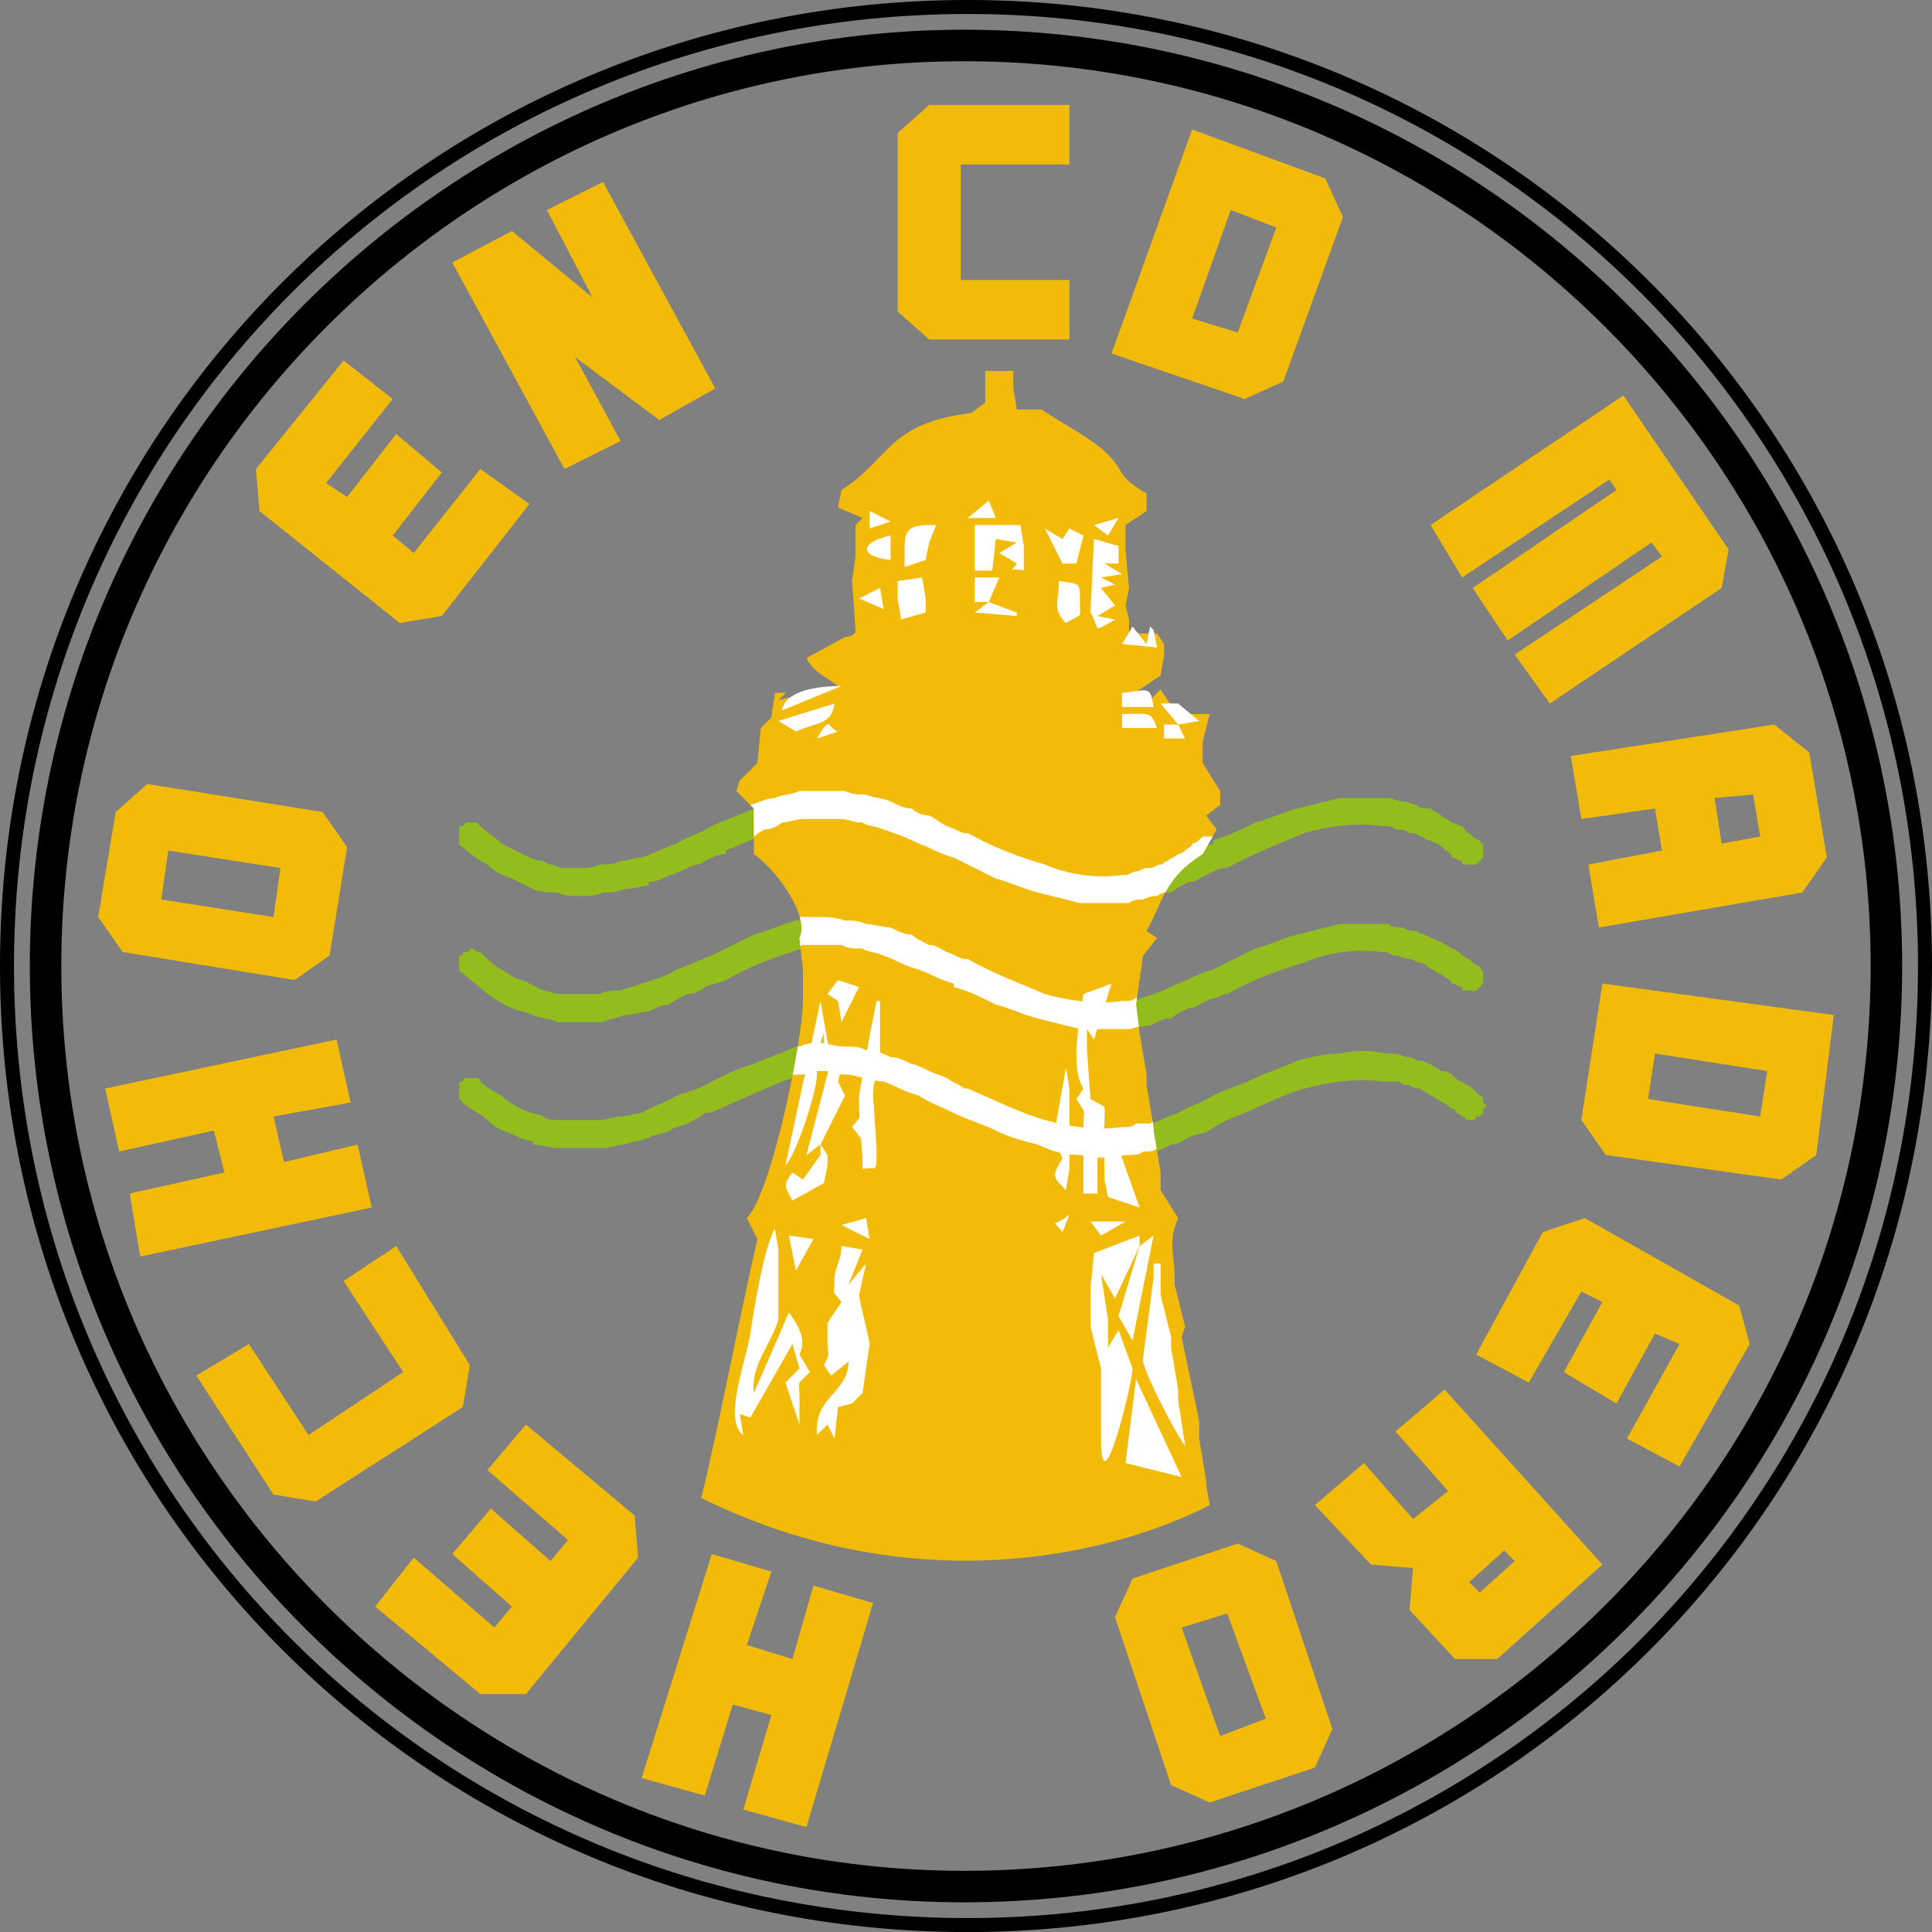 <?xml version="1.0" encoding="UTF-8"?>
<svg xmlns="http://www.w3.org/2000/svg" xmlns:xlink="http://www.w3.org/1999/xlink" width="551.54pt" height="551.56pt" viewBox="0 0 551.54 551.56" version="1.1">
<rect x="0" y="0" width="551.54" height="551.56" fill="#808080" stroke="none"/>
<defs>
<clipPath id="clip1">
  <path d="M 200 297 L 349 297 L 349 331 L 200 331 Z M 200 297 "/>
</clipPath>
<clipPath id="clip2">
  <path d="M 283.273 105.91 L 281.273 105.91 L 281.273 114.902 L 277.27 117.902 C 253.246 120.898 254.246 130.891 240.234 139.887 L 239.23 144.883 L 246.238 147.879 L 244.234 149.879 L 244.234 158.867 L 243.234 165.863 L 244.234 179.852 C 244.234 181.852 241.234 181.852 241.234 181.852 L 230.223 187.848 C 232.227 191.844 235.227 192.844 239.23 195.84 L 222.215 199.84 C 225.219 196.84 225.219 197.84 221.215 197.84 L 220.215 204.832 L 217.211 207.832 L 216.211 217.824 L 211.203 222.82 L 210.203 225.816 L 215.207 230.812 L 215.207 243.805 C 222.215 248.801 231.223 261.789 228.223 267.785 L 229.223 276.777 L 229.223 285.77 C 229.223 296.762 220.215 340.727 213.207 347.723 L 216.211 353.715 C 211.203 375.699 204.199 411.672 200.195 427.656 C 263.258 458.633 320.312 442.645 345.336 429.656 L 344.336 423.66 L 344.336 422.66 L 342.332 410.672 L 342.332 405.676 L 337.328 381.695 L 338.328 378.695 L 335.324 366.707 L 335.324 364.707 C 335.324 357.715 333.324 354.715 336.328 347.723 L 331.324 339.727 L 331.324 334.73 L 329.32 322.742 L 329.32 321.742 L 327.32 309.75 L 327.32 306.754 L 325.316 294.762 L 324.316 286.77 L 326.316 272.781 L 330.32 267.785 L 327.32 265.785 C 332.324 256.793 332.324 250.797 343.336 243.805 L 347.34 236.809 L 344.336 232.812 L 348.34 229.812 L 348.34 225.816 L 343.336 217.824 L 343.336 211.828 L 345.336 203.836 L 336.328 203.836 L 333.324 199.84 L 331.324 196.84 L 328.32 199.84 L 322.312 198.84 L 331.324 192.844 L 332.324 186.848 L 332.324 183.852 L 330.32 180.852 L 322.312 180.852 L 322.312 176.855 L 321.312 172.859 L 322.312 167.863 L 321.312 156.871 L 321.312 149.879 L 327.32 145.879 L 327.32 140.883 C 317.309 134.891 322.312 134.891 314.305 127.895 C 309.301 123.898 303.297 120.898 297.289 116.902 L 290.281 116.902 L 289.281 110.906 L 289.281 105.91 Z M 283.273 105.91 "/>
</clipPath>
<clipPath id="clip3">
  <path d="M 200 261 L 349 261 L 349 294 L 200 294 Z M 200 261 "/>
</clipPath>
<clipPath id="clip4">
  <path d="M 283.273 105.91 L 281.273 105.91 L 281.273 114.902 L 277.27 117.902 C 253.246 120.898 254.246 130.891 240.234 139.887 L 239.23 144.883 L 246.238 147.879 L 244.234 149.879 L 244.234 158.867 L 243.234 165.863 L 244.234 179.852 C 244.234 181.852 241.234 181.852 241.234 181.852 L 230.223 187.848 C 232.227 191.844 235.227 192.844 239.23 195.84 L 222.215 199.84 C 225.219 196.84 225.219 197.84 221.215 197.84 L 220.215 204.832 L 217.211 207.832 L 216.211 217.824 L 211.203 222.82 L 210.203 225.816 L 215.207 230.812 L 215.207 243.805 C 222.215 248.801 231.223 261.789 228.223 267.785 L 229.223 276.777 L 229.223 285.77 C 229.223 296.762 220.215 340.727 213.207 347.723 L 216.211 353.715 C 211.203 375.699 204.199 411.672 200.195 427.656 C 263.258 458.633 320.312 442.645 345.336 429.656 L 344.336 423.66 L 344.336 422.66 L 342.332 410.672 L 342.332 405.676 L 337.328 381.695 L 338.328 378.695 L 335.324 366.707 L 335.324 364.707 C 335.324 357.715 333.324 354.715 336.328 347.723 L 331.324 339.727 L 331.324 334.73 L 329.32 322.742 L 329.32 321.742 L 327.32 309.75 L 327.32 306.754 L 325.316 294.762 L 324.316 286.77 L 326.316 272.781 L 330.32 267.785 L 327.32 265.785 C 332.324 256.793 332.324 250.797 343.336 243.805 L 347.34 236.809 L 344.336 232.812 L 348.34 229.812 L 348.34 225.816 L 343.336 217.824 L 343.336 211.828 L 345.336 203.836 L 336.328 203.836 L 333.324 199.84 L 331.324 196.84 L 328.32 199.84 L 322.312 198.84 L 331.324 192.844 L 332.324 186.848 L 332.324 183.852 L 330.32 180.852 L 322.312 180.852 L 322.312 176.855 L 321.312 172.859 L 322.312 167.863 L 321.312 156.871 L 321.312 149.879 L 327.32 145.879 L 327.32 140.883 C 317.309 134.891 322.312 134.891 314.305 127.895 C 309.301 123.898 303.297 120.898 297.289 116.902 L 290.281 116.902 L 289.281 110.906 L 289.281 105.91 Z M 283.273 105.91 "/>
</clipPath>
<clipPath id="clip5">
  <path d="M 200 225 L 349 225 L 349 258 L 200 258 Z M 200 225 "/>
</clipPath>
<clipPath id="clip6">
  <path d="M 283.273 105.91 L 281.273 105.91 L 281.273 114.902 L 277.27 117.902 C 253.246 120.898 254.246 130.891 240.234 139.887 L 239.23 144.883 L 246.238 147.879 L 244.234 149.879 L 244.234 158.867 L 243.234 165.863 L 244.234 179.852 C 244.234 181.852 241.234 181.852 241.234 181.852 L 230.223 187.848 C 232.227 191.844 235.227 192.844 239.23 195.84 L 222.215 199.84 C 225.219 196.84 225.219 197.84 221.215 197.84 L 220.215 204.832 L 217.211 207.832 L 216.211 217.824 L 211.203 222.82 L 210.203 225.816 L 215.207 230.812 L 215.207 243.805 C 222.215 248.801 231.223 261.789 228.223 267.785 L 229.223 276.777 L 229.223 285.77 C 229.223 296.762 220.215 340.727 213.207 347.723 L 216.211 353.715 C 211.203 375.699 204.199 411.672 200.195 427.656 C 263.258 458.633 320.312 442.645 345.336 429.656 L 344.336 423.66 L 344.336 422.66 L 342.332 410.672 L 342.332 405.676 L 337.328 381.695 L 338.328 378.695 L 335.324 366.707 L 335.324 364.707 C 335.324 357.715 333.324 354.715 336.328 347.723 L 331.324 339.727 L 331.324 334.73 L 329.32 322.742 L 329.32 321.742 L 327.32 309.75 L 327.32 306.754 L 325.316 294.762 L 324.316 286.77 L 326.316 272.781 L 330.32 267.785 L 327.32 265.785 C 332.324 256.793 332.324 250.797 343.336 243.805 L 347.34 236.809 L 344.336 232.812 L 348.34 229.812 L 348.34 225.816 L 343.336 217.824 L 343.336 211.828 L 345.336 203.836 L 336.328 203.836 L 333.324 199.84 L 331.324 196.84 L 328.32 199.84 L 322.312 198.84 L 331.324 192.844 L 332.324 186.848 L 332.324 183.852 L 330.32 180.852 L 322.312 180.852 L 322.312 176.855 L 321.312 172.859 L 322.312 167.863 L 321.312 156.871 L 321.312 149.879 L 327.32 145.879 L 327.32 140.883 C 317.309 134.891 322.312 134.891 314.305 127.895 C 309.301 123.898 303.297 120.898 297.289 116.902 L 290.281 116.902 L 289.281 110.906 L 289.281 105.91 Z M 283.273 105.91 "/>
</clipPath>
<clipPath id="clip7">
  <path d="M 0 0 L 551.539 0 L 551.539 551.559 L 0 551.559 Z M 0 0 "/>
</clipPath>
</defs>
<g id="surface1">
<path style=" stroke:none;fill-rule:nonzero;fill:rgb(95.299%,73.299%,3.899%);fill-opacity:1;" d="M 337.328 464.629 L 348.34 495.605 L 361.352 490.609 L 350.34 460.633 Z M 318.309 461.633 L 323.312 450.641 L 353.344 440.648 L 364.355 445.645 L 380.371 493.605 L 375.363 504.598 L 345.336 514.59 L 334.324 509.594 Z M 419.41 451.641 L 422.41 454.637 L 432.422 445.645 L 429.418 442.645 Z M 375.363 429.656 L 389.379 417.664 L 403.391 433.652 L 413.402 425.66 L 398.387 408.672 L 412.402 396.684 L 457.445 446.645 L 427.418 473.621 L 415.402 473.621 L 402.391 459.633 L 403.391 447.641 L 391.383 446.645 Z M 421.41 386.691 L 440.43 351.719 L 452.441 347.723 L 496.484 372.699 L 499.488 383.691 L 479.469 418.664 L 464.453 410.672 L 479.469 383.691 L 472.461 380.695 L 461.449 400.68 L 446.434 391.688 L 457.445 371.703 L 451.441 368.703 L 436.426 394.684 Z M 470.461 313.746 L 502.488 318.742 L 504.492 305.754 L 472.461 300.758 Z M 458.445 329.734 L 451.441 319.742 L 457.445 280.773 L 523.512 289.766 L 518.508 329.734 L 508.496 336.73 Z M 491.48 240.805 L 502.488 238.809 L 500.488 226.816 L 489.477 227.816 Z M 456.445 264.785 L 453.441 246.801 L 474.465 242.805 L 472.461 230.812 L 451.441 233.812 L 448.438 215.824 L 506.492 206.832 L 516.504 214.824 L 521.508 244.801 L 514.504 254.793 Z M 442.434 200.836 L 432.422 186.848 L 474.465 158.871 L 471.461 154.871 L 430.422 182.852 L 420.41 167.863 L 461.449 139.887 L 459.449 136.887 L 417.406 164.863 L 408.398 149.879 L 463.453 112.906 L 493.48 156.871 L 491.48 167.863 Z M 353.344 94.922 L 364.355 64.941 L 351.344 59.945 L 340.332 90.922 Z M 366.355 108.91 L 355.348 113.906 L 317.309 100.914 L 340.332 36.965 L 378.367 50.953 L 383.371 61.945 Z M 305.297 96.918 L 265.258 96.918 L 256.246 88.926 L 256.246 37.965 L 265.258 29.973 L 305.297 29.973 L 305.297 46.957 L 274.266 46.957 L 274.266 79.934 L 305.297 79.934 Z M 177.172 125.895 L 161.156 133.891 L 129.121 74.938 L 146.141 65.941 L 169.16 84.93 L 156.148 59.945 L 172.164 51.953 L 204.195 110.906 L 188.18 119.898 L 164.156 101.914 Z M 151.145 143.883 L 126.121 175.855 L 114.109 177.855 L 74.07 145.879 L 73.07 133.891 L 98.094 102.914 L 112.105 113.906 L 93.09 137.887 L 99.094 141.883 L 113.105 123.898 L 126.121 134.891 L 112.105 152.875 L 118.113 157.871 L 137.133 133.891 Z M 80.074 247.801 L 48.043 242.805 L 46.043 256.793 L 78.074 261.789 Z M 92.086 231.812 L 99.094 241.805 L 94.09 272.781 L 84.078 279.773 L 35.031 271.781 L 28.023 261.789 L 33.031 231.812 L 42.039 223.816 Z M 96.09 296.762 L 100.094 314.746 L 78.074 318.742 L 81.078 331.734 L 102.098 326.738 L 106.102 344.723 L 40.035 358.711 L 37.031 340.727 L 64.059 334.73 L 61.055 322.738 L 34.031 328.734 L 30.027 310.75 Z M 113.105 355.715 L 134.129 389.688 L 132.125 401.68 L 90.086 428.656 L 78.074 426.656 L 56.051 392.688 L 71.066 383.691 L 88.082 409.672 L 115.109 391.688 L 98.094 365.707 Z M 150.145 406.676 L 181.176 432.652 L 182.176 444.645 L 150.145 483.613 L 137.133 483.613 L 107.102 458.633 L 118.113 444.645 L 141.137 464.629 L 146.141 458.633 L 129.121 443.645 L 140.133 430.656 L 157.152 445.645 L 162.156 439.648 L 139.133 419.664 Z M 203.195 443.645 L 220.215 448.641 L 213.207 469.625 L 226.219 473.621 L 232.223 452.637 L 249.242 457.633 L 230.223 521.586 L 212.203 516.59 L 220.215 489.609 L 209.203 486.609 L 201.195 512.59 L 183.176 507.594 "/>
<path style=" stroke:none;fill-rule:nonzero;fill:rgb(57.3%,74.1%,10.999%);fill-opacity:1;" d="M 349.34 283.773 L 349.34 283.773 M 279.27 275.777 L 280.273 275.777 M 277.27 274.777 L 278.27 274.777 C 278.27 274.777 278.27 275.777 279.27 275.777 L 280.273 275.777 C 282.273 277.777 284.277 279.773 286.277 280.773 C 288.281 281.773 290.281 283.773 292.285 283.773 C 294.285 284.77 296.289 285.77 297.289 286.77 C 299.289 286.77 301.293 287.77 303.297 287.77 L 314.305 287.77 C 316.309 286.77 317.309 286.77 320.312 286.77 C 322.312 285.77 324.316 285.77 326.316 284.77 C 329.32 283.773 332.324 282.773 336.328 280.773 C 339.328 279.773 342.332 277.777 346.336 276.777 C 350.34 274.777 354.344 272.781 358.348 270.781 C 362.352 269.781 366.355 267.785 370.359 266.785 C 374.363 265.785 378.367 264.785 382.371 263.789 L 396.387 263.789 C 397.387 264.785 399.391 264.785 400.391 264.785 C 402.391 265.785 403.395 265.785 404.395 265.785 C 405.395 266.785 407.398 266.785 408.398 267.785 C 409.398 267.785 410.402 268.781 411.402 268.781 C 412.402 269.781 413.402 269.781 414.402 270.781 C 415.402 270.781 416.406 271.781 417.406 272.781 C 418.406 272.781 418.406 273.777 419.41 273.777 C 420.41 274.777 421.41 275.777 422.41 275.777 C 422.41 276.777 423.414 276.777 423.414 277.777 L 423.414 279.773 C 423.414 280.773 423.414 280.773 422.41 281.773 L 421.41 282.773 L 418.406 282.773 C 417.406 282.773 417.406 282.773 417.406 281.773 C 416.406 281.773 415.402 280.773 414.402 280.773 C 414.402 279.773 413.402 279.773 412.402 278.777 C 412.402 278.777 411.402 277.777 410.402 277.777 C 409.398 276.777 408.398 276.777 407.398 275.777 C 407.398 275.777 406.395 274.777 405.395 274.777 C 404.395 274.777 403.395 273.777 402.391 273.777 C 401.391 273.777 399.391 272.781 398.387 272.781 C 397.387 272.781 396.387 271.781 395.387 271.781 L 394.383 271.781 C 387.379 270.781 379.367 271.781 372.363 274.777 C 365.355 276.777 357.348 279.773 350.34 283.773 L 349.34 283.773 C 348.34 284.77 346.336 284.77 344.336 285.77 C 342.332 286.77 341.332 287.77 339.328 287.77 C 337.328 288.77 335.324 289.766 334.324 290.766 L 333.324 290.766 C 332.324 290.766 330.32 291.766 328.32 292.766 C 326.316 292.766 323.316 293.766 321.312 293.766 C 319.312 294.762 317.309 294.762 315.309 295.762 L 302.293 295.762 C 299.289 294.762 297.289 294.762 295.285 293.766 C 293.285 292.766 291.281 292.766 288.281 291.766 C 286.277 290.766 284.277 288.77 282.273 287.77 C 279.27 285.77 277.27 283.773 275.266 281.773 C 274.266 281.773 274.266 280.773 274.266 280.773 C 273.266 280.773 273.266 279.773 273.266 279.773 L 273.266 278.777 C 273.266 278.777 273.266 277.777 274.266 277.777 L 274.266 276.777 C 275.266 275.777 275.266 275.777 276.27 275.777 "/>
<path style=" stroke:none;fill-rule:nonzero;fill:rgb(57.3%,74.1%,10.999%);fill-opacity:1;" d="M 207.199 279.773 L 207.199 279.773 M 136.129 271.781 L 137.133 271.781 M 134.129 270.781 L 135.129 270.781 L 136.129 271.781 L 137.133 271.781 C 139.133 273.777 141.137 275.777 143.137 276.777 C 145.141 277.777 147.141 279.773 149.145 279.773 L 155.148 282.773 C 156.148 282.773 158.152 283.773 160.152 283.773 L 171.164 283.773 C 173.164 282.773 175.168 282.773 177.172 282.773 C 179.172 281.773 181.176 281.773 183.176 280.773 C 186.18 279.773 190.184 278.777 193.188 276.777 C 196.188 275.777 200.191 273.777 203.195 272.781 C 207.199 270.781 211.203 268.781 215.207 266.785 C 219.215 265.785 223.215 263.789 227.219 262.789 C 231.223 261.789 235.227 260.789 239.23 259.789 L 253.246 259.789 C 255.246 260.789 256.246 260.789 257.25 260.789 C 259.254 261.789 260.254 261.789 261.254 261.789 C 263.254 262.789 264.258 262.789 265.258 263.789 C 266.258 263.789 267.258 264.785 268.262 264.785 C 269.262 265.785 270.262 265.785 271.262 266.785 C 272.266 266.785 273.266 267.785 274.266 268.781 C 275.27 268.781 276.27 269.781 277.27 269.781 C 277.27 270.781 278.27 271.781 279.27 271.781 C 279.27 272.781 280.27 272.781 280.27 273.777 L 280.27 277.777 L 279.27 277.777 C 279.27 278.777 278.27 278.777 278.27 278.777 L 275.27 278.777 C 275.27 278.777 274.266 278.777 274.266 277.777 C 273.266 277.777 272.266 276.777 272.266 276.777 C 271.262 275.777 270.262 275.777 269.262 274.777 C 269.262 274.777 268.262 273.777 267.258 273.777 C 266.258 272.781 265.258 272.781 265.258 271.781 C 264.258 271.781 263.254 270.781 262.254 270.781 C 261.254 270.781 260.254 269.781 259.254 269.781 C 258.25 269.781 257.25 268.781 256.246 268.781 L 255.246 268.781 C 254.246 268.781 253.246 267.785 252.246 267.785 L 251.242 267.785 C 244.234 266.785 237.23 267.785 229.223 270.781 C 222.215 272.781 214.207 275.777 207.199 279.773 C 205.199 280.773 203.195 280.773 201.195 281.773 C 200.191 282.773 198.191 283.773 196.188 283.773 C 194.188 284.77 192.188 285.77 191.184 286.77 C 189.184 286.77 187.18 287.77 185.18 288.77 C 183.176 288.77 181.176 289.766 178.172 289.766 C 176.172 290.766 174.168 290.766 172.164 291.766 L 159.152 291.766 C 157.152 290.766 154.148 290.766 152.145 289.766 C 150.145 288.77 148.145 288.77 146.141 287.77 C 143.137 286.77 141.137 284.77 139.133 283.773 C 137.133 281.773 134.129 279.773 132.129 277.777 C 131.125 277.777 131.125 276.777 131.125 276.777 L 131.125 272.781 L 132.129 272.781 C 132.129 271.781 132.129 271.781 133.129 271.781 C 134.129 271.781 134.129 270.781 134.129 270.781 "/>
<path style=" stroke:none;fill-rule:nonzero;fill:rgb(57.3%,74.1%,10.999%);fill-opacity:1;" d="M 350.34 319.742 L 350.34 319.742 M 279.27 311.75 C 280.273 311.75 280.273 312.75 280.273 312.75 M 277.27 311.75 L 279.27 311.75 C 280.273 311.75 280.273 312.75 280.273 312.75 C 282.273 314.746 285.277 315.746 286.277 317.746 C 288.281 318.742 290.281 319.742 292.285 320.742 C 294.285 321.742 296.289 322.738 298.289 322.738 C 300.293 323.738 301.293 323.738 303.297 323.738 C 305.297 324.738 307.301 324.738 308.301 324.738 C 310.301 324.738 312.305 324.738 314.305 323.738 C 316.309 323.738 318.309 323.738 320.312 322.738 C 322.312 322.738 324.316 321.742 326.316 321.742 C 329.32 320.742 333.324 318.742 336.328 317.746 C 339.328 315.746 343.336 314.746 346.336 312.75 C 350.34 310.75 354.344 309.75 358.348 307.754 C 362.352 305.754 366.355 304.758 370.359 302.758 C 374.363 301.758 378.367 300.758 382.371 300.758 C 387.379 299.762 391.383 299.762 395.387 300.758 L 396.387 300.758 C 398.387 300.758 399.391 300.758 401.391 301.758 C 402.391 301.758 403.395 301.758 404.395 302.758 L 405.395 302.758 C 406.395 302.758 407.398 303.758 408.398 303.758 C 409.398 304.758 410.402 304.758 411.402 305.754 C 413.402 305.754 414.402 306.754 414.402 306.754 C 415.402 307.754 416.406 308.75 417.406 308.75 C 418.406 309.75 419.41 309.75 420.41 310.75 L 422.41 312.75 C 423.414 312.75 423.414 313.746 423.414 313.746 C 423.414 314.746 423.414 314.746 424.414 315.746 L 423.414 316.746 L 423.414 317.746 L 422.41 318.742 L 421.41 318.742 C 421.41 319.742 420.41 319.742 420.41 319.742 L 418.406 319.742 C 418.406 318.742 417.406 318.742 417.406 318.742 C 416.406 317.746 415.402 317.746 415.402 316.746 C 414.402 316.746 413.402 315.746 413.402 315.746 C 412.402 314.746 411.402 314.746 410.402 313.746 C 409.398 313.746 409.398 312.75 408.398 312.75 C 407.398 311.75 406.395 311.75 405.395 310.75 C 404.395 310.75 403.395 310.75 402.391 309.75 C 401.391 309.75 400.391 309.75 399.391 308.75 L 394.383 308.75 C 387.379 307.754 380.371 308.75 372.363 310.75 C 365.355 312.75 358.348 316.746 350.34 319.742 C 348.34 320.742 346.336 321.742 345.336 322.738 C 343.336 323.738 341.332 323.738 339.328 324.738 C 337.328 325.738 336.328 326.738 334.324 326.738 C 332.324 327.738 330.32 328.734 329.32 328.734 L 328.32 328.734 C 326.316 329.734 324.316 330.734 321.312 330.734 C 319.312 330.734 317.309 331.734 315.309 331.734 C 313.305 331.734 311.305 332.734 308.301 332.734 C 306.297 332.734 304.297 332.734 302.293 331.734 C 300.293 331.734 298.289 330.734 295.285 330.734 C 293.285 329.734 291.281 328.734 289.281 327.738 C 287.277 326.738 284.277 325.738 282.273 323.738 C 280.273 322.738 277.27 320.742 275.266 318.742 L 274.266 317.746 L 274.266 312.75 L 275.266 312.75 L 276.27 311.75 "/>
<path style=" stroke:none;fill-rule:nonzero;fill:rgb(57.3%,74.1%,10.999%);fill-opacity:1;" d="M 207.199 315.746 L 207.199 315.746 M 136.129 307.754 C 136.129 307.754 137.133 307.754 137.133 308.75 M 134.129 307.754 L 136.129 307.754 C 136.129 307.754 137.133 307.754 137.133 308.75 C 139.133 310.75 141.137 311.75 143.137 312.75 C 145.141 314.746 147.141 315.746 149.145 316.746 C 151.145 317.742 153.148 317.742 155.148 318.742 C 156.148 319.742 158.152 319.742 160.152 319.742 L 171.164 319.742 C 173.164 319.742 175.168 318.742 177.172 318.742 C 179.172 318.742 181.176 317.742 183.176 317.742 C 186.18 315.746 190.184 314.746 193.188 312.75 C 196.188 311.75 200.191 310.75 203.195 308.75 C 207.199 306.754 211.203 304.754 215.207 303.758 C 219.215 301.758 223.215 300.758 227.219 298.762 C 231.223 297.762 235.227 296.762 239.23 296.762 C 243.234 295.762 248.238 295.762 252.246 295.762 C 252.246 295.762 252.246 296.762 253.246 296.762 C 255.246 296.762 256.246 296.762 257.25 297.762 C 259.254 297.762 260.254 297.762 261.254 298.762 C 263.254 298.762 264.258 298.762 265.258 299.762 C 266.258 299.762 267.258 300.758 268.262 300.758 C 269.262 301.758 270.262 302.758 271.262 302.758 C 272.266 303.758 273.266 303.758 274.266 304.754 C 275.27 304.754 276.27 305.754 277.27 306.754 L 279.27 308.75 C 279.27 308.75 280.27 308.75 280.27 309.75 L 280.27 313.746 L 279.27 313.746 L 279.27 314.746 L 278.27 314.746 L 277.27 315.746 L 275.27 315.746 L 275.27 314.746 L 274.266 314.746 C 273.266 313.746 272.266 313.746 272.266 312.75 C 271.262 311.75 270.262 311.75 269.262 310.75 C 269.262 310.75 268.262 309.75 267.258 309.75 C 266.258 308.75 265.258 308.75 265.258 308.75 C 264.258 307.754 263.254 307.754 262.254 306.754 C 261.254 306.754 260.254 305.754 259.254 305.754 C 258.25 305.754 257.25 305.754 256.246 304.754 L 255.246 304.754 C 254.246 304.754 253.246 304.754 252.246 303.758 L 251.242 303.758 C 244.234 303.758 237.23 304.754 229.223 306.754 C 222.215 308.75 214.207 312.75 207.199 315.746 C 205.199 316.746 203.195 317.742 201.195 317.742 C 200.191 318.742 198.191 319.742 196.188 320.742 C 194.188 321.742 192.188 321.742 191.184 322.738 C 189.184 323.738 187.18 323.738 185.18 324.738 C 183.176 325.738 181.176 325.738 178.172 326.738 C 176.172 326.738 174.168 327.738 172.164 327.738 L 159.152 327.738 C 157.152 327.738 154.148 326.738 152.145 326.738 L 152.145 325.738 C 150.145 325.738 148.145 324.738 146.141 323.738 C 143.137 322.738 141.137 321.742 139.133 319.742 C 137.133 317.742 134.129 316.746 132.129 314.746 C 131.125 313.746 131.125 313.746 131.125 312.75 L 131.125 308.75 L 132.129 308.75 C 132.129 308.75 132.129 307.754 133.129 307.754 "/>
<path style=" stroke:none;fill-rule:nonzero;fill:rgb(57.3%,74.1%,10.999%);fill-opacity:1;" d="M 349.34 247.801 L 349.34 247.801 M 279.27 239.805 L 280.273 239.805 M 277.27 238.809 L 279.27 238.809 L 279.27 239.805 L 280.273 239.805 C 282.273 241.805 284.277 243.805 286.277 244.801 C 288.281 245.801 290.281 246.801 292.285 247.801 C 294.285 248.801 296.289 249.801 297.289 250.797 C 299.289 250.797 301.293 250.797 303.297 251.797 L 314.305 251.797 C 316.309 250.797 317.309 250.797 320.312 250.797 C 322.312 249.801 324.316 249.801 326.316 248.801 C 329.32 247.801 332.324 245.801 336.328 244.801 C 339.328 243.805 342.332 241.805 346.336 240.805 L 346.336 239.805 C 350.34 238.809 354.344 236.809 358.348 234.809 C 362.352 233.812 366.355 231.812 370.359 230.812 C 374.363 229.812 378.367 228.816 382.371 227.816 L 396.387 227.816 C 397.387 227.816 399.391 228.816 400.391 228.816 C 402.391 228.816 403.395 229.812 404.395 229.812 C 405.395 230.812 407.398 230.812 408.398 230.812 C 409.398 231.812 410.402 231.812 411.402 232.812 C 412.402 233.812 413.402 233.812 414.402 234.809 C 415.402 234.809 416.406 235.809 417.406 235.809 C 418.406 236.809 418.406 237.809 419.41 237.809 C 420.41 238.809 421.41 239.805 422.41 239.805 C 422.41 240.805 423.414 240.805 423.414 240.805 L 423.414 243.805 C 423.414 244.801 423.414 244.801 422.41 245.801 L 421.41 246.801 L 418.406 246.801 C 417.406 246.801 417.406 246.801 417.406 245.801 C 416.406 245.801 415.402 244.801 414.402 244.801 C 414.402 243.805 413.402 242.805 412.402 242.805 C 412.402 241.805 411.402 241.805 410.402 240.805 C 409.398 240.805 408.398 239.805 407.398 239.805 C 407.398 239.805 406.395 238.809 405.395 238.809 C 404.395 237.809 403.395 237.809 402.391 237.809 C 401.391 236.809 399.391 236.809 398.387 236.809 C 397.387 235.809 396.387 235.809 395.387 235.809 L 394.383 235.809 C 387.379 234.809 379.367 235.809 372.363 237.809 C 365.355 240.805 357.348 243.805 350.34 247.801 L 349.34 247.801 C 348.34 247.801 346.336 248.801 344.336 249.801 C 342.332 250.797 341.332 251.797 339.328 251.797 C 337.328 252.797 335.324 253.797 334.324 254.797 L 333.324 254.797 C 332.324 254.797 330.32 255.793 328.32 256.793 C 326.316 256.793 323.316 257.793 321.312 257.793 C 319.312 258.793 317.309 258.793 315.309 258.793 C 312.305 259.789 310.301 259.789 308.301 259.789 L 302.293 259.789 C 299.289 258.793 297.289 258.793 295.285 257.793 C 293.285 256.793 291.281 256.793 288.281 255.793 C 286.277 253.797 284.277 252.797 282.273 251.797 C 279.27 249.801 277.27 247.801 275.266 245.801 C 274.266 245.801 274.266 244.801 274.266 244.801 C 273.266 243.805 273.266 243.805 273.266 242.805 C 273.266 242.805 273.266 241.805 274.266 241.805 L 274.266 239.805 L 276.27 239.805 L 276.27 238.809 "/>
<path style=" stroke:none;fill-rule:nonzero;fill:rgb(57.3%,74.1%,10.999%);fill-opacity:1;" d="M 207.199 243.805 L 207.199 243.805 M 136.129 234.809 C 136.129 235.809 137.133 235.809 137.133 235.809 M 134.129 234.809 L 136.129 234.809 C 136.129 235.809 137.133 235.809 137.133 235.809 C 139.133 237.809 141.137 238.809 143.137 240.805 C 145.141 241.805 147.141 242.805 149.145 243.805 C 151.145 244.801 153.148 245.801 155.148 245.801 C 156.148 246.801 158.152 246.801 160.152 247.801 L 165.156 247.801 C 167.16 247.801 169.164 247.801 171.164 246.801 C 173.164 246.801 175.168 246.801 177.172 245.801 C 179.172 245.801 181.176 244.801 183.176 244.801 C 186.18 243.805 190.184 241.805 193.188 240.805 C 196.188 238.809 200.191 237.809 203.195 235.809 C 207.199 233.812 211.203 232.812 215.207 230.812 C 219.215 228.816 223.215 227.816 227.219 226.816 C 231.223 224.816 235.227 223.82 239.23 223.82 C 243.234 222.82 248.238 222.82 252.246 223.82 L 253.246 223.82 C 255.246 223.82 256.246 224.816 257.25 224.816 C 259.254 224.816 260.254 225.816 261.254 225.816 C 263.254 225.816 264.258 226.816 265.258 226.816 C 266.258 227.816 267.258 227.816 268.262 228.816 C 269.262 228.816 270.262 229.812 271.262 230.812 C 272.266 230.812 273.266 231.812 274.266 231.812 C 275.27 232.812 276.27 232.812 277.27 233.812 C 277.27 234.809 278.27 234.809 279.27 235.809 L 280.27 236.809 L 280.27 241.805 L 279.27 241.805 L 278.27 242.805 L 275.27 242.805 L 274.266 241.805 C 273.266 241.805 272.266 240.805 272.266 239.805 C 271.262 239.805 270.262 238.809 269.262 238.809 C 269.262 237.809 268.262 237.809 267.258 236.809 C 266.258 236.809 265.258 235.809 265.258 235.809 C 264.258 234.809 263.254 234.809 262.254 234.809 C 261.254 233.812 260.254 233.812 259.254 233.812 C 258.25 232.812 257.25 232.812 256.246 232.812 L 255.246 232.812 C 254.246 231.812 253.246 231.812 252.246 231.812 L 251.242 231.812 C 244.234 230.812 237.23 231.812 229.223 233.812 C 222.215 236.809 214.207 239.805 207.199 242.805 L 207.199 243.805 C 205.199 243.805 203.195 244.801 201.195 245.801 C 200.191 246.801 198.191 246.801 196.188 247.801 C 194.188 248.801 192.188 249.797 191.184 249.797 C 189.184 250.797 187.18 251.797 185.18 251.797 L 185.18 252.797 C 183.176 252.797 181.176 253.797 178.172 253.797 C 176.172 254.793 174.168 254.793 172.164 254.793 C 170.164 255.793 168.16 255.793 165.156 255.793 C 163.156 255.793 161.156 255.793 159.152 254.793 C 157.152 254.793 154.148 254.793 152.145 253.797 C 150.145 252.797 148.145 251.797 146.141 250.797 C 143.137 249.797 141.137 248.801 139.133 246.801 C 137.133 245.801 134.129 243.805 132.129 241.805 C 131.125 241.805 131.125 240.805 131.125 240.805 L 131.125 235.809 L 132.129 235.809 L 133.129 234.809 "/>
<path style=" stroke:none;fill-rule:evenodd;fill:rgb(95.299%,73.299%,3.899%);fill-opacity:1;" d="M 200.191 427.656 C 263.254 458.633 320.312 442.645 345.336 429.656 L 344.336 423.66 L 344.336 422.664 L 342.336 410.672 L 342.336 405.676 L 337.328 381.695 L 338.328 378.695 L 335.328 366.707 L 335.328 364.707 C 335.328 357.715 333.324 354.715 336.328 347.723 L 331.324 339.727 L 331.324 334.73 L 329.32 322.738 L 329.32 321.742 L 327.316 309.754 L 327.316 306.754 L 325.316 294.762 L 324.316 286.77 L 326.316 272.781 L 330.32 267.781 L 327.316 265.785 C 332.324 256.793 332.324 250.797 343.336 243.805 L 347.34 236.809 L 344.336 232.812 L 348.34 229.812 L 348.34 225.816 L 343.336 217.824 L 343.336 211.828 L 345.336 203.836 L 336.328 203.836 L 333.324 199.84 L 331.324 196.84 L 328.32 199.84 L 322.312 198.84 L 331.324 192.844 L 332.324 186.848 L 332.324 183.852 L 330.32 180.852 L 322.312 180.852 L 322.312 176.855 L 321.312 172.859 L 322.312 167.863 L 321.312 156.871 L 321.312 149.875 L 327.316 145.883 L 327.316 140.887 C 317.309 134.891 322.312 134.891 314.305 127.895 C 309.301 123.898 303.297 120.898 297.289 116.902 L 290.281 116.902 L 289.281 110.906 L 289.281 105.91 L 281.273 105.91 L 281.273 114.906 L 277.27 117.902 C 253.246 120.898 254.246 130.891 240.23 139.887 L 239.23 144.883 L 246.238 147.879 L 244.234 149.875 L 244.234 158.871 L 243.234 165.863 L 244.234 179.855 C 244.234 181.852 241.234 181.852 241.234 181.852 L 230.223 187.848 C 232.227 191.844 235.227 192.844 239.23 195.84 L 222.215 199.84 C 225.219 196.84 225.219 197.84 221.215 197.84 L 220.215 204.832 L 217.211 207.832 L 216.211 217.824 L 211.203 222.82 L 210.203 225.816 L 215.211 230.812 L 215.211 243.805 C 222.215 248.801 231.223 261.789 228.219 267.781 L 229.223 276.777 L 229.223 285.77 C 229.223 296.762 220.215 340.727 213.207 347.723 L 216.211 353.719 C 211.203 375.699 204.199 411.672 200.191 427.656 "/>
<g clip-path="url(#clip1)" clip-rule="nonzero">
<g clip-path="url(#clip2)" clip-rule="nonzero">
<path style=" stroke:none;fill-rule:nonzero;fill:rgb(100%,100%,100%);fill-opacity:1;" d="M 205.199 318.742 L 202.195 318.742 C 201.195 317.746 201.195 317.746 200.191 317.746 L 200.191 315.746 C 199.191 315.746 199.191 315.746 199.191 314.746 C 199.191 313.746 199.191 313.746 200.191 312.75 L 201.195 311.75 C 203.195 309.75 205.199 307.754 208.203 306.754 C 210.203 304.758 212.203 303.758 214.207 302.758 C 217.211 301.758 219.215 300.758 221.215 299.762 C 223.215 298.762 226.219 298.762 228.219 298.762 C 230.223 297.762 232.223 297.762 234.227 297.762 C 236.23 297.762 238.23 298.762 241.234 298.762 C 243.234 298.762 245.238 298.762 247.238 299.762 C 249.242 299.762 252.246 300.758 254.246 301.758 C 256.246 301.758 258.25 302.758 260.254 303.758 C 261.254 303.758 263.254 304.758 265.258 305.754 C 267.258 306.754 268.262 306.754 270.262 307.754 C 273.266 309.75 274.266 309.75 275.27 310.75 L 276.27 310.75 C 283.273 313.746 291.281 317.746 298.289 319.742 C 305.297 321.742 313.305 322.738 320.312 321.742 L 321.312 321.742 C 322.312 321.742 323.312 321.742 324.316 320.742 L 328.32 320.742 C 329.32 319.742 330.32 319.742 331.32 318.742 C 332.324 318.742 332.324 318.742 333.324 317.746 C 334.324 317.746 335.328 316.746 336.328 316.746 C 337.328 315.746 338.328 315.746 338.328 314.746 C 339.328 314.746 340.332 313.746 340.332 313.746 C 341.332 312.75 342.332 312.75 343.336 311.75 C 343.336 311.75 343.336 310.75 344.336 310.75 L 347.34 310.75 C 347.34 311.75 348.34 311.75 348.34 311.75 C 348.34 312.75 348.34 312.75 349.34 312.75 L 349.34 316.746 L 348.34 317.746 C 347.34 318.742 346.34 318.742 345.336 319.742 L 343.336 321.742 C 342.332 321.742 341.332 322.738 340.332 323.738 C 339.328 323.738 338.328 324.738 337.328 324.738 C 336.328 325.738 335.328 325.738 334.324 326.738 C 333.324 326.738 331.32 327.738 330.32 327.738 C 329.32 328.734 328.32 328.734 326.316 328.734 C 325.316 329.734 323.312 329.734 322.312 329.734 L 321.312 329.734 C 316.309 330.734 312.305 330.734 308.301 329.734 C 304.297 329.734 300.293 328.734 296.289 326.738 C 292.285 325.738 288.281 324.738 284.273 322.738 C 280.27 320.742 276.27 319.742 272.266 317.746 C 268.262 315.746 265.258 314.746 262.254 312.75 C 258.25 311.75 255.246 309.75 252.246 308.75 C 250.242 308.75 247.238 307.754 246.238 307.754 C 243.234 306.754 242.234 306.754 240.23 306.754 C 238.23 305.754 236.23 305.754 234.227 305.754 C 232.223 305.754 231.223 305.754 229.223 306.754 C 227.219 306.754 225.219 306.754 223.215 307.754 C 222.215 307.754 220.215 308.75 218.211 309.75 L 212.203 312.75 C 210.203 314.746 208.203 315.746 206.199 317.746 "/>
</g>
</g>
<g clip-path="url(#clip3)" clip-rule="nonzero">
<g clip-path="url(#clip4)" clip-rule="nonzero">
<path style=" stroke:none;fill-rule:nonzero;fill:rgb(100%,100%,100%);fill-opacity:1;" d="M 205.199 282.773 L 202.195 282.773 L 202.195 281.773 L 200.191 281.773 L 200.191 279.773 C 199.191 279.773 199.191 278.777 199.191 278.777 C 199.191 277.777 199.191 277.777 200.191 276.777 C 200.191 276.777 200.191 275.777 201.195 275.777 C 203.195 273.777 205.199 271.781 208.203 269.781 C 210.203 268.781 212.203 267.785 214.207 266.785 C 217.211 264.785 219.215 264.785 221.215 263.789 C 223.215 262.789 226.219 262.789 228.219 261.789 L 234.227 261.789 C 236.23 261.789 238.23 261.789 241.234 262.789 C 243.234 262.789 245.238 262.789 247.238 263.789 C 249.242 263.789 252.246 264.785 254.246 264.785 C 256.246 265.785 258.25 266.785 260.254 266.785 C 261.254 267.785 263.254 268.781 265.258 269.781 C 267.258 269.781 268.262 270.781 270.262 271.781 C 273.266 272.781 274.266 273.777 275.27 273.777 L 276.27 273.777 C 283.273 277.777 291.281 280.773 298.289 283.773 C 305.297 285.77 313.305 286.77 320.312 285.77 L 321.312 285.77 C 322.312 285.77 323.312 285.77 324.316 284.77 C 325.316 284.77 326.316 284.77 327.316 283.773 L 328.32 283.773 C 329.32 283.773 330.32 283.773 331.32 282.773 C 332.324 282.773 332.324 281.773 333.324 281.773 C 334.324 280.773 335.328 280.773 336.328 280.773 C 337.328 279.773 338.328 279.773 338.328 278.777 C 339.328 278.777 340.332 277.777 340.332 276.777 C 341.332 276.777 342.332 275.777 343.336 275.777 C 343.336 274.777 343.336 274.777 344.336 274.777 L 347.34 274.777 L 349.34 276.777 L 349.34 280.773 C 349.34 280.773 348.34 280.773 348.34 281.773 C 347.34 281.773 346.34 282.773 345.336 283.773 C 345.336 283.773 344.336 284.77 343.336 284.77 L 343.336 285.77 C 342.332 285.77 341.332 286.77 340.332 286.77 C 339.328 287.77 338.328 287.77 337.328 288.77 C 336.328 289.766 335.328 289.766 334.324 290.766 C 333.324 290.766 331.32 290.766 330.32 291.766 C 329.32 291.766 328.32 292.766 326.316 292.766 C 325.316 292.766 323.312 293.766 322.312 293.766 L 308.301 293.766 C 304.297 292.766 300.293 291.766 296.289 290.766 C 292.285 289.766 288.281 287.77 284.273 286.77 C 280.27 284.77 276.27 282.773 272.266 281.773 L 272.266 280.773 C 268.262 279.773 265.258 277.777 262.254 276.777 C 258.25 275.777 255.246 273.777 252.246 272.781 C 250.242 271.781 247.238 271.781 246.238 270.781 C 243.234 270.781 242.234 270.781 240.23 269.781 L 229.223 269.781 C 227.219 270.781 225.219 270.781 223.215 271.781 C 222.215 271.781 220.215 272.781 218.211 273.777 C 216.211 274.777 214.207 275.777 212.203 276.777 C 210.203 277.777 208.203 279.773 206.199 281.773 C 206.199 281.773 205.199 281.773 205.199 282.773 "/>
</g>
</g>
<g clip-path="url(#clip5)" clip-rule="nonzero">
<g clip-path="url(#clip6)" clip-rule="nonzero">
<path style=" stroke:none;fill-rule:nonzero;fill:rgb(100%,100%,100%);fill-opacity:1;" d="M 205.199 245.801 C 204.195 245.801 204.195 245.801 204.195 246.801 L 203.195 246.801 C 203.195 245.801 202.195 245.801 202.195 245.801 C 201.195 245.801 201.195 245.801 200.191 244.801 L 200.191 243.805 L 199.191 242.805 L 199.191 241.805 C 199.191 241.805 199.191 240.805 200.191 240.805 C 200.191 239.805 200.191 239.805 201.195 239.805 C 203.195 237.809 205.199 235.809 208.203 233.812 C 210.203 232.812 212.203 230.812 214.207 229.812 C 217.211 228.816 219.215 227.816 221.215 227.816 C 223.215 226.816 226.219 226.816 228.219 225.816 L 241.234 225.816 C 243.234 226.816 245.238 226.816 247.238 226.816 C 249.242 227.816 252.246 227.816 254.246 228.816 C 256.246 229.812 258.25 230.812 260.254 230.812 C 261.254 231.812 263.254 232.812 265.258 232.812 C 267.258 233.812 268.262 234.809 270.262 235.809 C 273.266 236.809 274.266 237.809 275.27 237.809 L 276.27 237.809 C 283.273 241.805 291.281 244.801 298.289 246.801 C 305.297 249.801 313.305 250.797 320.312 249.801 L 321.312 249.801 C 322.312 249.801 323.312 248.801 324.316 248.801 C 325.316 248.801 326.316 247.801 327.316 247.801 L 328.32 247.801 C 329.32 247.801 330.32 246.801 331.32 246.801 C 332.324 246.801 332.324 245.801 333.324 245.801 C 334.324 244.801 335.328 244.801 336.328 243.805 C 337.328 243.805 338.328 242.805 338.328 242.805 C 339.328 241.805 340.332 241.805 340.332 240.805 C 341.332 240.805 342.332 239.805 343.336 238.809 L 347.34 238.809 C 347.34 238.809 348.34 238.809 348.34 239.805 L 349.34 239.805 L 349.34 243.805 C 349.34 244.801 348.34 244.801 348.34 244.801 L 348.34 245.801 C 347.34 245.801 346.34 246.801 345.336 246.801 C 345.336 247.801 344.336 248.801 343.336 248.801 C 342.332 249.801 341.332 249.801 340.332 250.797 C 339.328 251.797 338.328 251.797 337.328 252.797 C 336.328 252.797 335.328 253.797 334.324 253.797 C 333.324 254.797 331.32 254.797 330.32 255.793 C 329.32 255.793 328.32 255.793 326.316 256.793 C 325.316 256.793 323.312 256.793 322.312 257.793 L 308.301 257.793 C 304.297 256.793 300.293 255.793 296.289 254.797 C 292.285 253.797 288.281 251.797 284.273 250.797 C 280.27 248.801 276.27 246.801 272.266 244.801 C 268.262 243.805 265.258 241.805 262.254 240.805 C 258.25 238.809 255.246 237.809 252.246 236.809 C 250.242 235.809 247.238 235.809 246.238 234.809 C 243.234 234.809 242.234 233.812 240.23 233.812 L 229.223 233.812 C 227.219 233.812 225.219 234.809 223.215 234.809 C 222.215 235.809 220.215 236.809 218.211 236.809 C 216.211 237.809 214.207 239.805 212.203 240.805 C 210.203 241.805 208.203 243.805 206.199 245.801 "/>
</g>
</g>
<path style=" stroke:none;fill-rule:evenodd;fill:rgb(100%,100%,100%);fill-opacity:1;" d="M 282.273 142.883 L 284.273 147.879 L 276.27 147.879 "/>
<path style=" stroke:none;fill-rule:evenodd;fill:rgb(100%,100%,100%);fill-opacity:1;" d="M 248.238 145.879 L 254.246 148.879 L 248.238 150.875 "/>
<path style=" stroke:none;fill-rule:evenodd;fill:rgb(100%,100%,100%);fill-opacity:1;" d="M 319.312 147.879 L 316.309 152.875 L 312.305 149.879 "/>
<path style=" stroke:none;fill-rule:evenodd;fill:rgb(100%,100%,100%);fill-opacity:1;" d="M 258.25 155.871 C 258.25 149.875 261.254 149.875 267.262 149.875 L 265.258 154.871 L 264.258 159.867 L 258.25 161.867 "/>
<path style=" stroke:none;fill-rule:evenodd;fill:rgb(100%,100%,100%);fill-opacity:1;" d="M 298.289 150.875 L 303.297 153.875 L 305.297 150.875 L 309.301 152.875 L 307.301 160.867 L 303.297 160.867 "/>
<path style=" stroke:none;fill-rule:evenodd;fill:rgb(100%,100%,100%);fill-opacity:1;" d="M 278.27 149.879 L 291.285 149.879 L 292.285 155.871 L 292.285 162.867 C 288.281 161.867 288.281 163.867 290.281 160.867 L 285.277 157.871 L 290.281 154.871 L 284.277 153.875 L 283.273 162.867 L 278.27 162.867 "/>
<path style=" stroke:none;fill-rule:evenodd;fill:rgb(100%,100%,100%);fill-opacity:1;" d="M 254.246 159.867 C 245.238 158.871 245.238 154.871 254.246 152.875 "/>
<path style=" stroke:none;fill-rule:evenodd;fill:rgb(100%,100%,100%);fill-opacity:1;" d="M 312.305 153.875 L 319.312 155.871 L 319.312 160.867 L 315.309 160.867 L 320.312 163.867 L 314.305 164.863 L 318.309 166.863 L 314.305 167.863 L 318.309 172.859 L 313.305 175.855 L 318.309 176.855 C 311.305 180.852 314.305 179.852 311.305 174.855 "/>
<path style=" stroke:none;fill-rule:evenodd;fill:rgb(100%,100%,100%);fill-opacity:1;" d="M 282.273 171.859 L 278.27 171.859 L 278.27 164.863 L 285.277 164.863 Z M 282.273 171.859 "/>
<path style=" stroke:none;fill-rule:evenodd;fill:rgb(100%,100%,100%);fill-opacity:1;" d="M 251.242 167.863 L 252.242 173.859 L 245.238 170.859 "/>
<path style=" stroke:none;fill-rule:evenodd;fill:rgb(100%,100%,100%);fill-opacity:1;" d="M 263.254 164.863 L 264.258 170.859 L 264.258 174.855 L 257.25 176.855 L 256.246 170.859 L 256.246 165.863 "/>
<path style=" stroke:none;fill-rule:evenodd;fill:rgb(100%,100%,100%);fill-opacity:1;" d="M 282.273 171.859 L 290.281 174.859 L 290.281 175.855 L 278.27 174.859 Z M 282.273 171.859 "/>
<path style=" stroke:none;fill-rule:evenodd;fill:rgb(100%,100%,100%);fill-opacity:1;" d="M 302.293 165.863 C 308.301 166.863 308.301 165.863 308.301 171.859 C 308.301 176.855 309.301 174.859 304.297 177.855 C 300.293 173.859 302.293 171.859 302.293 165.863 "/>
<path style=" stroke:none;fill-rule:evenodd;fill:rgb(100%,100%,100%);fill-opacity:1;" d="M 329.32 179.852 L 330.32 184.848 L 320.312 183.852 L 323.312 178.855 L 327.316 183.852 L 328.32 178.855 "/>
<path style=" stroke:none;fill-rule:evenodd;fill:rgb(100%,100%,100%);fill-opacity:1;" d="M 223.215 202.836 C 224.219 196.84 234.227 195.84 240.234 195.84 "/>
<path style=" stroke:none;fill-rule:evenodd;fill:rgb(100%,100%,100%);fill-opacity:1;" d="M 329.32 201.836 L 320.312 201.836 L 320.312 197.84 C 328.32 196.84 328.32 195.84 329.32 201.836 "/>
<path style=" stroke:none;fill-rule:evenodd;fill:rgb(100%,100%,100%);fill-opacity:1;" d="M 238.23 200.836 C 237.23 206.832 234.227 205.832 227.219 208.832 L 222.215 205.832 "/>
<path style=" stroke:none;fill-rule:evenodd;fill:rgb(100%,100%,100%);fill-opacity:1;" d="M 336.328 200.836 L 342.332 205.832 L 336.328 206.832 L 331.32 200.836 Z M 336.328 200.836 "/>
<path style=" stroke:none;fill-rule:evenodd;fill:rgb(100%,100%,100%);fill-opacity:1;" d="M 330.32 207.832 L 320.312 207.832 L 320.312 203.836 C 328.32 203.836 328.32 202.836 330.32 207.832 "/>
<path style=" stroke:none;fill-rule:evenodd;fill:rgb(100%,100%,100%);fill-opacity:1;" d="M 239.23 208.828 L 233.227 210.828 C 237.23 203.836 236.23 207.832 239.23 208.828 "/>
<path style=" stroke:none;fill-rule:evenodd;fill:rgb(100%,100%,100%);fill-opacity:1;" d="M 336.328 206.832 L 338.328 210.828 L 332.324 210.828 L 332.324 206.832 Z M 336.328 206.832 "/>
<path style=" stroke:none;fill-rule:evenodd;fill:rgb(100%,100%,100%);fill-opacity:1;" d="M 239.23 279.773 L 245.238 281.773 L 240.23 291.766 L 239.23 285.77 L 236.23 283.773 "/>
<path style=" stroke:none;fill-rule:evenodd;fill:rgb(100%,100%,100%);fill-opacity:1;" d="M 317.309 280.773 L 312.305 296.762 L 310.301 293.766 L 310.301 299.758 L 311.305 313.746 C 316.309 316.746 315.309 314.746 315.309 319.742 C 315.309 324.738 313.305 323.738 313.305 330.734 L 313.305 340.727 L 309.301 340.727 L 309.301 321.742 C 309.301 315.746 310.301 318.742 307.301 313.746 L 309.301 310.75 C 305.297 304.754 308.301 290.766 309.301 283.773 "/>
<path style=" stroke:none;fill-rule:evenodd;fill:rgb(100%,100%,100%);fill-opacity:1;" d="M 237.23 302.758 L 235.227 300.758 L 235.227 294.762 L 233.227 300.758 L 233.227 306.754 C 233.227 311.75 227.219 329.734 224.215 332.734 L 234.227 285.77 "/>
<path style=" stroke:none;fill-rule:evenodd;fill:rgb(100%,100%,100%);fill-opacity:1;" d="M 250.242 285.77 L 251.242 285.77 L 251.242 301.758 C 251.242 307.754 249.242 306.754 249.242 312.75 L 250.242 327.738 C 250.242 335.73 250.242 332.734 246.238 333.73 L 246.238 329.734 C 245.238 323.738 247.238 326.738 243.234 321.742 C 246.238 317.746 245.238 320.742 245.238 314.746 L 245.238 312.75 L 248.238 295.762 "/>
<path style=" stroke:none;fill-rule:evenodd;fill:rgb(100%,100%,100%);fill-opacity:1;" d="M 234.227 326.738 L 230.223 329.734 L 237.23 302.758 L 240.234 304.758 L 239.23 308.754 L 241.234 312.75 "/>
<path style=" stroke:none;fill-rule:evenodd;fill:rgb(100%,100%,100%);fill-opacity:1;" d="M 304.297 304.754 L 305.297 310.75 L 305.297 333.73 L 304.297 339.727 C 300.293 335.73 300.293 335.73 303.297 330.734 C 302.293 327.734 300.293 324.738 301.293 321.742 "/>
<path style=" stroke:none;fill-rule:evenodd;fill:rgb(100%,100%,100%);fill-opacity:1;" d="M 234.227 326.738 L 236.23 329.734 L 236.23 332.734 L 235.227 337.73 L 226.219 342.727 C 224.219 338.727 223.215 338.727 226.219 334.73 L 229.223 336.73 L 234.227 329.734 "/>
<path style=" stroke:none;fill-rule:evenodd;fill:rgb(100%,100%,100%);fill-opacity:1;" d="M 315.309 334.73 C 315.309 328.734 314.305 330.734 319.312 327.738 L 325.316 344.723 L 316.309 341.727 L 315.309 336.73 "/>
<path style=" stroke:none;fill-rule:evenodd;fill:rgb(100%,100%,100%);fill-opacity:1;" d="M 247.238 347.723 L 248.238 353.715 L 240.23 349.719 "/>
<path style=" stroke:none;fill-rule:evenodd;fill:rgb(100%,100%,100%);fill-opacity:1;" d="M 311.305 348.719 L 321.312 348.719 L 314.305 352.719 "/>
<path style=" stroke:none;fill-rule:evenodd;fill:rgb(100%,100%,100%);fill-opacity:1;" d="M 303.297 351.719 C 300.293 347.723 300.293 350.719 305.297 346.723 "/>
<path style=" stroke:none;fill-rule:evenodd;fill:rgb(100%,100%,100%);fill-opacity:1;" d="M 225.219 352.719 L 232.227 353.715 L 227.219 362.711 "/>
<path style=" stroke:none;fill-rule:evenodd;fill:rgb(100%,100%,100%);fill-opacity:1;" d="M 325.316 355.715 L 318.309 370.703 L 314.305 363.707 L 316.309 376.699 L 316.309 384.691 L 319.312 379.695 L 323.312 390.688 C 323.312 394.684 314.305 431.652 314.305 410.672 L 314.305 390.688 L 311.305 378.695 L 311.305 367.703 L 312.305 357.715 L 325.316 352.719 "/>
<path style=" stroke:none;fill-rule:evenodd;fill:rgb(100%,100%,100%);fill-opacity:1;" d="M 243.234 400.68 L 239.23 401.68 L 238.23 410.672 L 236.23 406.676 L 233.227 409.672 C 232.227 398.68 242.234 397.684 242.234 388.688 L 237.23 392.688 L 235.227 389.688 C 237.23 385.691 236.23 387.691 236.23 382.695 L 236.23 377.699 L 240.23 371.703 C 237.23 367.703 238.23 370.703 238.23 365.707 C 238.23 361.711 240.23 359.711 240.23 355.715 L 246.238 356.715 L 242.234 366.707 L 247.238 360.711 L 245.238 369.703 C 245.238 370.703 248.242 382.695 248.242 383.691 L 246.238 397.684 "/>
<path style=" stroke:none;fill-rule:evenodd;fill:rgb(100%,100%,100%);fill-opacity:1;" d="M 325.316 355.715 L 329.32 352.719 L 323.312 382.695 L 319.312 375.699 Z M 325.316 355.715 "/>
<path style=" stroke:none;fill-rule:evenodd;fill:rgb(100%,100%,100%);fill-opacity:1;" d="M 224.219 394.684 L 228.223 390.688 L 226.219 383.691 L 214.207 404.676 L 211.203 403.676 L 212.203 409.672 C 206.199 405.676 213.207 387.691 214.207 380.695 C 215.207 373.699 218.211 355.715 221.215 350.719 L 222.215 356.715 L 222.215 376.699 C 220.215 383.691 214.207 389.688 215.207 397.684 L 225.219 374.699 C 228.223 378.695 230.223 382.695 228.223 386.691 L 231.223 391.688 C 227.219 395.684 228.223 393.684 228.223 398.68 L 228.223 406.676 L 226.219 400.68 "/>
<path style=" stroke:none;fill-rule:evenodd;fill:rgb(100%,100%,100%);fill-opacity:1;" d="M 329.32 360.711 L 331.324 360.711 L 331.324 369.703 L 334.324 381.695 L 334.324 384.691 L 336.328 396.684 L 336.328 399.68 L 338.328 412.672 C 336.328 410.672 325.316 389.688 326.316 387.691 L 329.32 364.707 "/>
<path style=" stroke:none;fill-rule:evenodd;fill:rgb(100%,100%,100%);fill-opacity:1;" d="M 324.316 393.684 L 337.328 421.664 L 321.312 417.664 "/>
<g clip-path="url(#clip7)" clip-rule="nonzero">
<path style="fill:none;stroke-width:89.93;stroke-linecap:butt;stroke-linejoin:miter;stroke:rgb(0%,0%,0%);stroke-opacity:1;stroke-miterlimit:10;" d="M 2752.656 5385.756 C 4204.102 5385.756 5385.234 4206.694 5385.234 2757.827 C 5385.234 1308.959 4204.102 129.897 2752.656 129.897 C 1311.25 129.897 130.078 1308.959 130.078 2757.827 C 130.078 4206.694 1311.25 5385.756 2752.656 5385.756 Z M 2752.656 5385.756 " transform="matrix(0.1,0,0,-0.1,0,551.56)"/>
<path style="fill:none;stroke-width:39.97;stroke-linecap:butt;stroke-linejoin:miter;stroke:rgb(0%,0%,0%);stroke-opacity:1;stroke-miterlimit:10;" d="M 2762.695 5495.678 C 4274.18 5495.678 5495.391 4276.616 5495.391 2757.827 C 5495.391 1239.037 4274.18 19.975 2762.695 19.975 C 1241.172 19.975 19.961 1239.037 19.961 2757.827 C 19.961 4276.616 1241.172 5495.678 2762.695 5495.678 Z M 2762.695 5495.678 " transform="matrix(0.1,0,0,-0.1,0,551.56)"/>
</g>
</g>
</svg>
